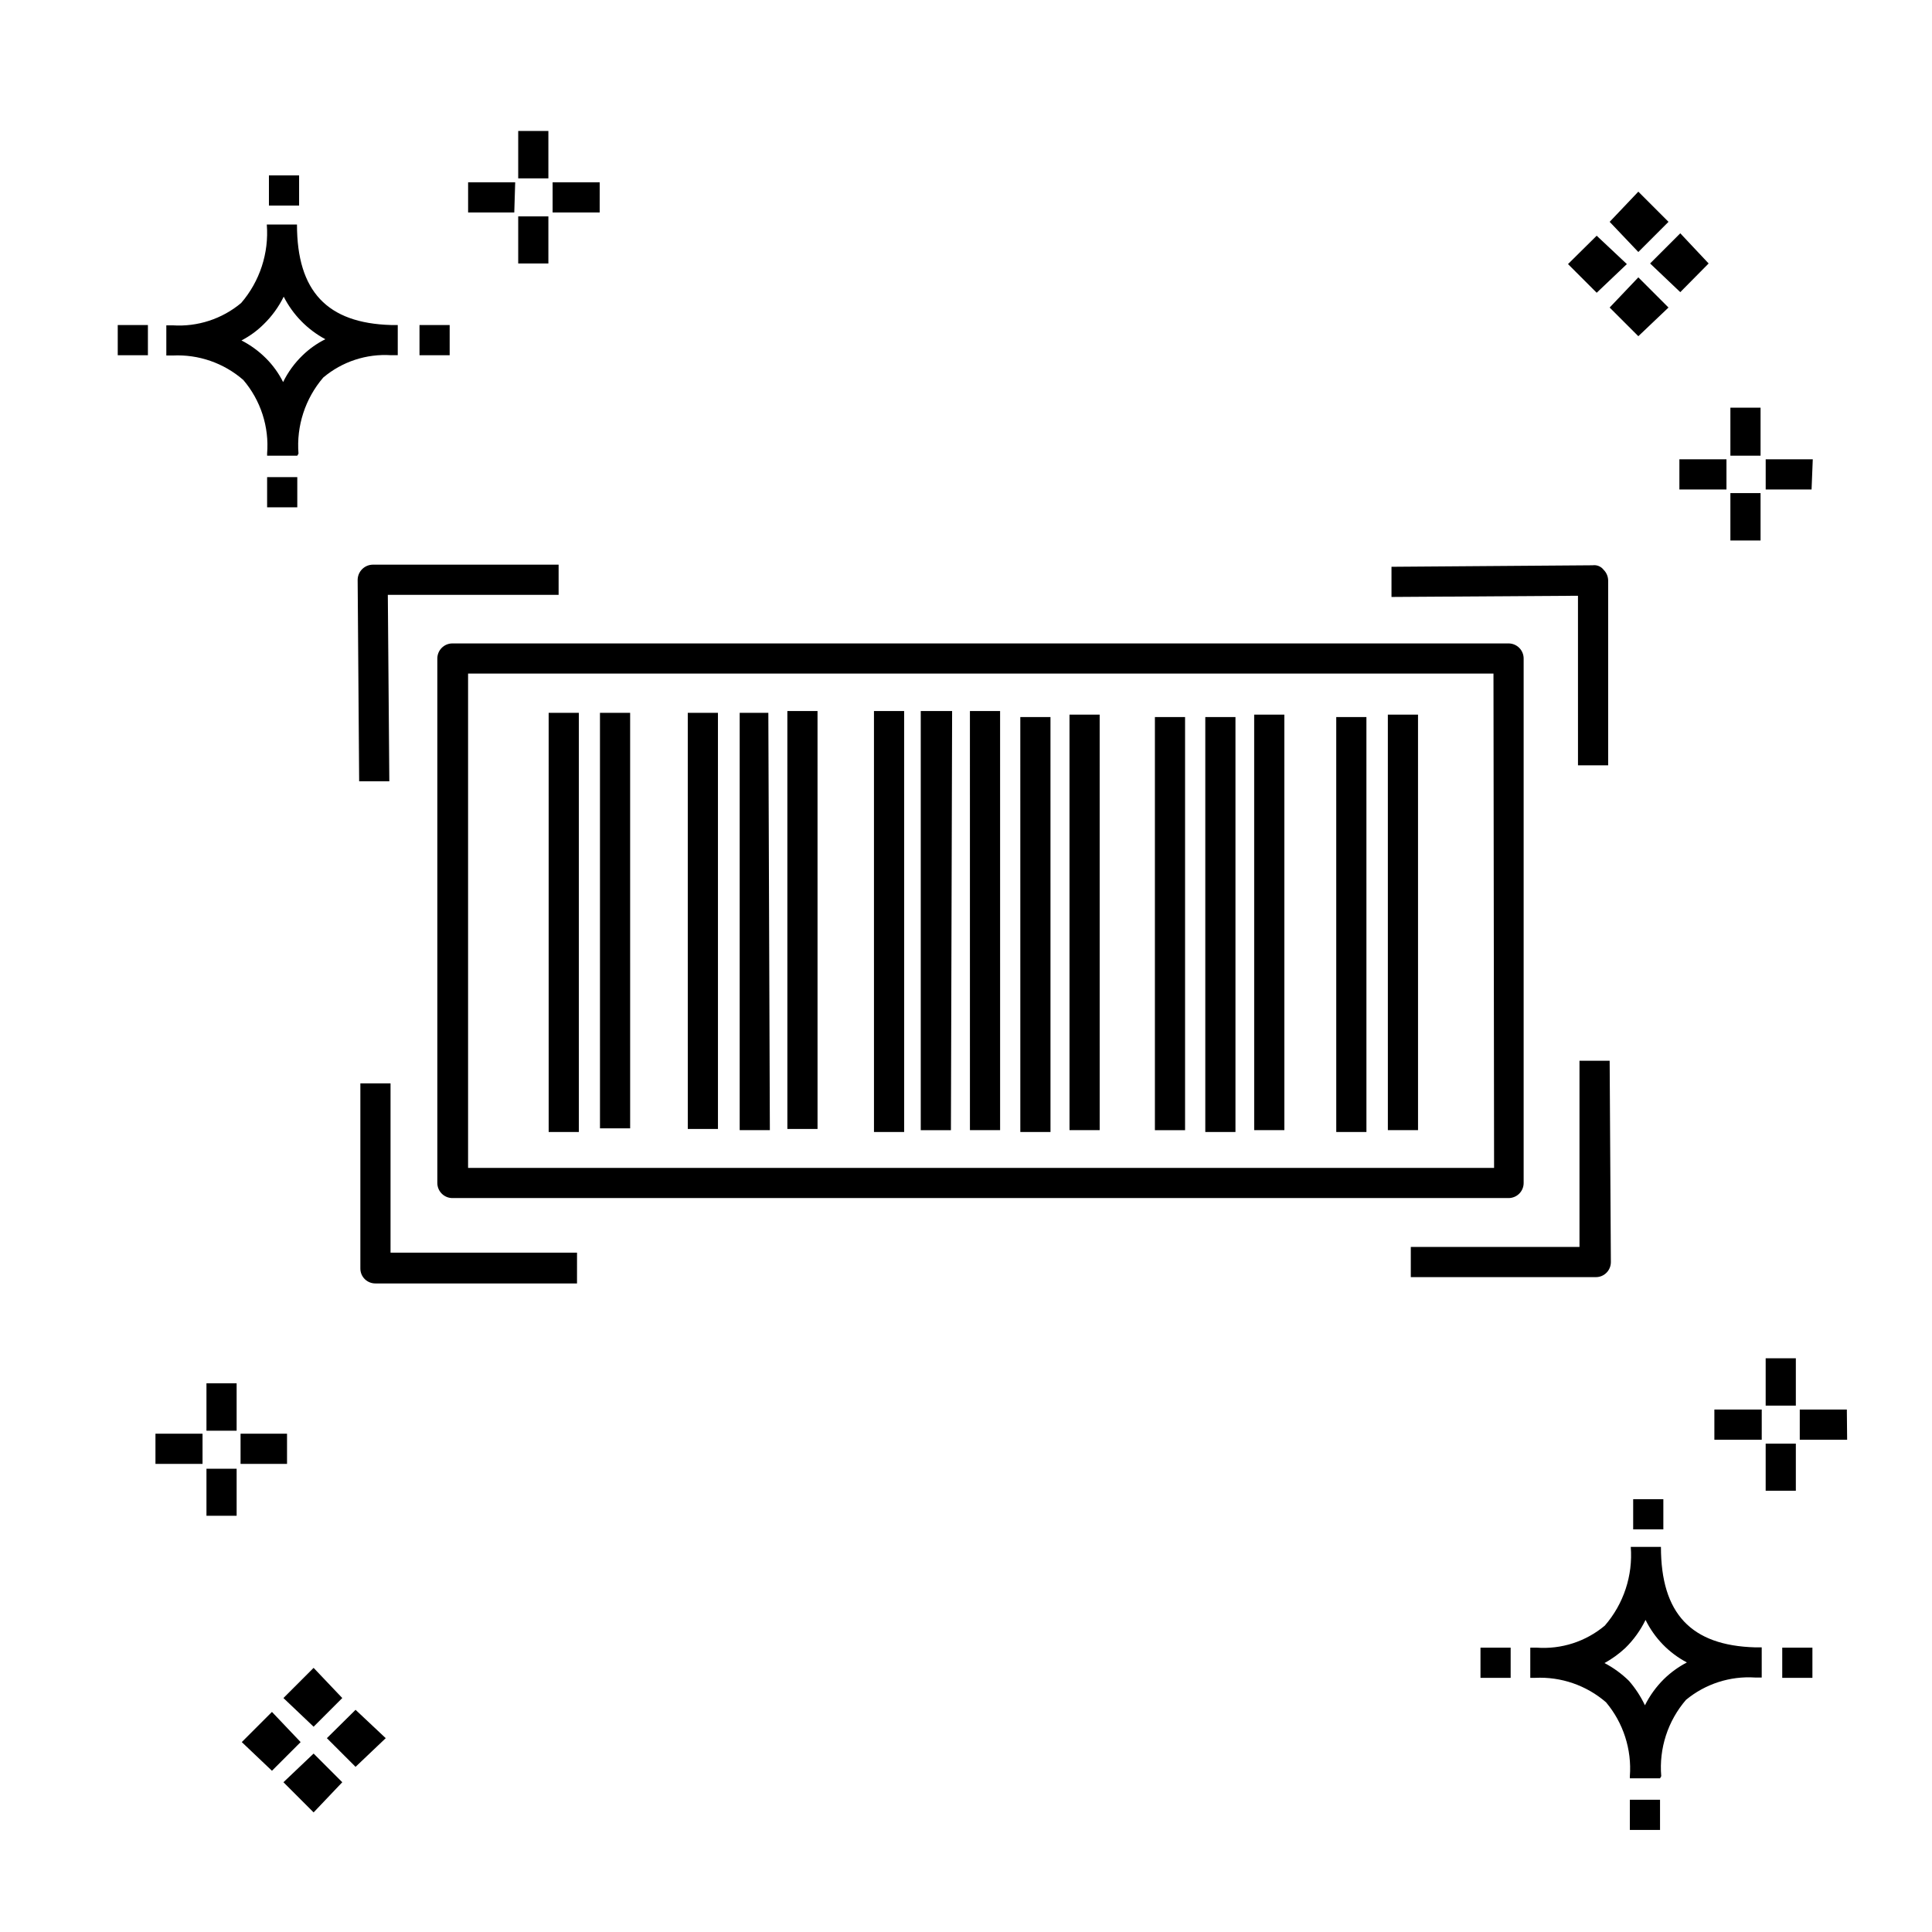 <?xml version="1.0" encoding="UTF-8"?>
<!-- The Best Svg Icon site in the world: iconSvg.co, Visit us! https://iconsvg.co -->
<svg fill="#000000" width="800px" height="800px" version="1.1" viewBox="144 144 512 512" xmlns="http://www.w3.org/2000/svg">
 <g>
  <path d="m512.76 302.2v-7.996l53.34-0.398v-0.004c1.102-0.141 2.199 0.316 2.879 1.203 0.746 0.742 1.176 1.746 1.199 2.797v49.02h-7.996l-0.004-44.941zm57.816 122.91h-7.996v49.34h-44.703v7.996h49.02v0.004c1.086 0.016 2.129-0.422 2.879-1.203 0.727-0.75 1.125-1.754 1.121-2.797zm-323.08 50.859v-44.863h-7.996v49.023c-0.016 1.082 0.418 2.125 1.199 2.879 0.75 0.723 1.754 1.125 2.797 1.117h53.418l0.004-8.156zm-0.719-174.33h45.262v-7.996h-49.262c-2.191 0.039-3.957 1.805-3.996 3.996l0.398 53.418h7.996zm297.01 12.875c1.059 0 2.078 0.422 2.828 1.172s1.168 1.766 1.168 2.824v138.99c0 1.062-0.418 2.078-1.168 2.828s-1.77 1.172-2.828 1.172h-279.89c-2.207 0-4-1.793-4-4v-138.99c0-2.207 1.793-3.996 4-3.996zm-4 7.996h-271.74v130.99h271.9zm-68.375 11.516h-7.996v109.96h7.996zm-13.355 0h-7.996v109.48h7.996zm-35.668 0h-7.996l0.004 109.96h7.996zm83.727 0h-7.996l0.004 109.96h7.996zm-21.75-0.641h-7.996l0.004 110.12h7.996zm35.426 0h-7.996l0.004 110.12h7.996zm-84.367 0h-7.996l0.004 110.12h7.996zm-124.43-0.48h-7.996l0.004 110.12h7.996zm23.27 0h-7.996l0.004 110.28h7.996zm13.355 0h-7.594v110.6h7.996zm-50.223 0h-7.996l0.004 111.08h7.996zm63.258-0.48h-7.996l0.004 110.76h7.996zm48.383 0h-7.996l0.004 111.08h7.996zm-12.715 0-8.312 0.004v111.08h7.996zm-12.715 0h-7.996l0.004 111.56h7.996z"/>
  <path d="m206.71 545.7h-7.996v-12.477h7.996zm13.355-13.754h-12.316v-7.996h12.316zm-22.391 0h-12.477v-7.996h12.477zm9.035-8.797h-7.996v-12.555h7.996zm369.22 105.8v-7.996h7.996v7.996zm7.996-13.676h-7.996v-0.559c0.531-7.106-1.734-14.141-6.32-19.594-5.195-4.496-11.926-6.816-18.793-6.477h-1.277v-7.996h1.68v-0.004c6.555 0.48 13.035-1.613 18.07-5.836 4.996-5.758 7.473-13.273 6.879-20.871h7.996c0 17.672 7.996 26.148 24.949 26.629h1.758v7.996h-1.758 0.004c-6.637-0.434-13.188 1.684-18.316 5.918-4.816 5.59-7.18 12.883-6.555 20.234zm-14.715-30.547c2.379 1.246 4.559 2.836 6.477 4.715 1.703 1.957 3.129 4.137 4.238 6.481 1.289-2.582 2.988-4.93 5.039-6.957 1.801-1.758 3.848-3.238 6.078-4.398-4.754-2.504-8.59-6.453-10.957-11.277-1.344 2.769-3.156 5.285-5.356 7.438-1.668 1.555-3.523 2.898-5.519 4zm-32.867 3.918v-7.996h7.996v7.996zm79.969 0v-7.996h7.996v7.996zm-39.504-39.344v-7.996h7.996v7.996zm-362.02-270.86v-7.996h7.996v7.996zm7.996-13.676h-7.996v-0.559c0.574-7.086-1.699-14.109-6.316-19.516-5.168-4.496-11.875-6.82-18.715-6.477h-1.68v-7.996h1.68c6.586 0.434 13.09-1.684 18.152-5.918 4.945-5.75 7.391-13.234 6.797-20.793h7.996c0 17.672 7.996 26.148 24.949 26.629h1.758v7.996h-1.758l0.004 0.004c-6.539-0.426-12.984 1.695-17.992 5.918-4.781 5.574-7.144 12.828-6.559 20.152zm-14.793-30.547c2.391 1.227 4.574 2.82 6.477 4.715 1.852 1.844 3.394 3.981 4.559 6.32 1.285-2.625 3.016-5.008 5.117-7.039 1.789-1.746 3.84-3.203 6.078-4.316-4.746-2.543-8.598-6.477-11.035-11.277-1.348 2.746-3.16 5.234-5.359 7.359-1.719 1.699-3.688 3.125-5.836 4.238zm-32.789 3.918v-7.996h7.996v7.996zm79.969 0v-7.996h7.996v7.996zm-39.902-39.664v-7.996h7.996v7.996zm351.87 7.996-7.598 7.516 7.598 7.598 7.996-7.598zm11.035 11.035-7.598 7.996 7.598 7.598 7.996-7.598zm0-22.711-7.598 7.996 7.598 7.996 7.996-7.996zm11.117 11.035-7.996 7.996 7.996 7.598 7.516-7.598zm-373.22 391.85-7.996 7.996 7.996 7.598 7.598-7.598zm11.039 11.035-7.996 7.598 7.996 7.996 7.598-7.996zm0-22.711-7.996 7.996 7.996 7.598 7.598-7.598zm11.117 11.117-7.598 7.516 7.598 7.598 7.996-7.598zm381.69-58.059h-7.996v-12.477h7.996zm13.594-13.516h-12.555v-7.996h12.477zm-22.633 0h-12.551v-7.996h12.555zm9.039-9.035h-7.996v-12.555h7.996zm-330.59-302.69h-7.996v-12.473h7.996zm13.594-13.516h-12.473v-7.996h12.477zm-22.633 0h-12.234v-7.996h12.477zm9.039-9.035h-7.996v-12.555h7.996zm321.24 95.965h-7.996v-12.555h7.996zm13.516-13.516h-12.156v-7.996h12.477zm-22.551 0h-12.477v-7.996h12.477zm9.035-8.957h-7.996v-12.715h7.996z"/>
 </g>
</svg>